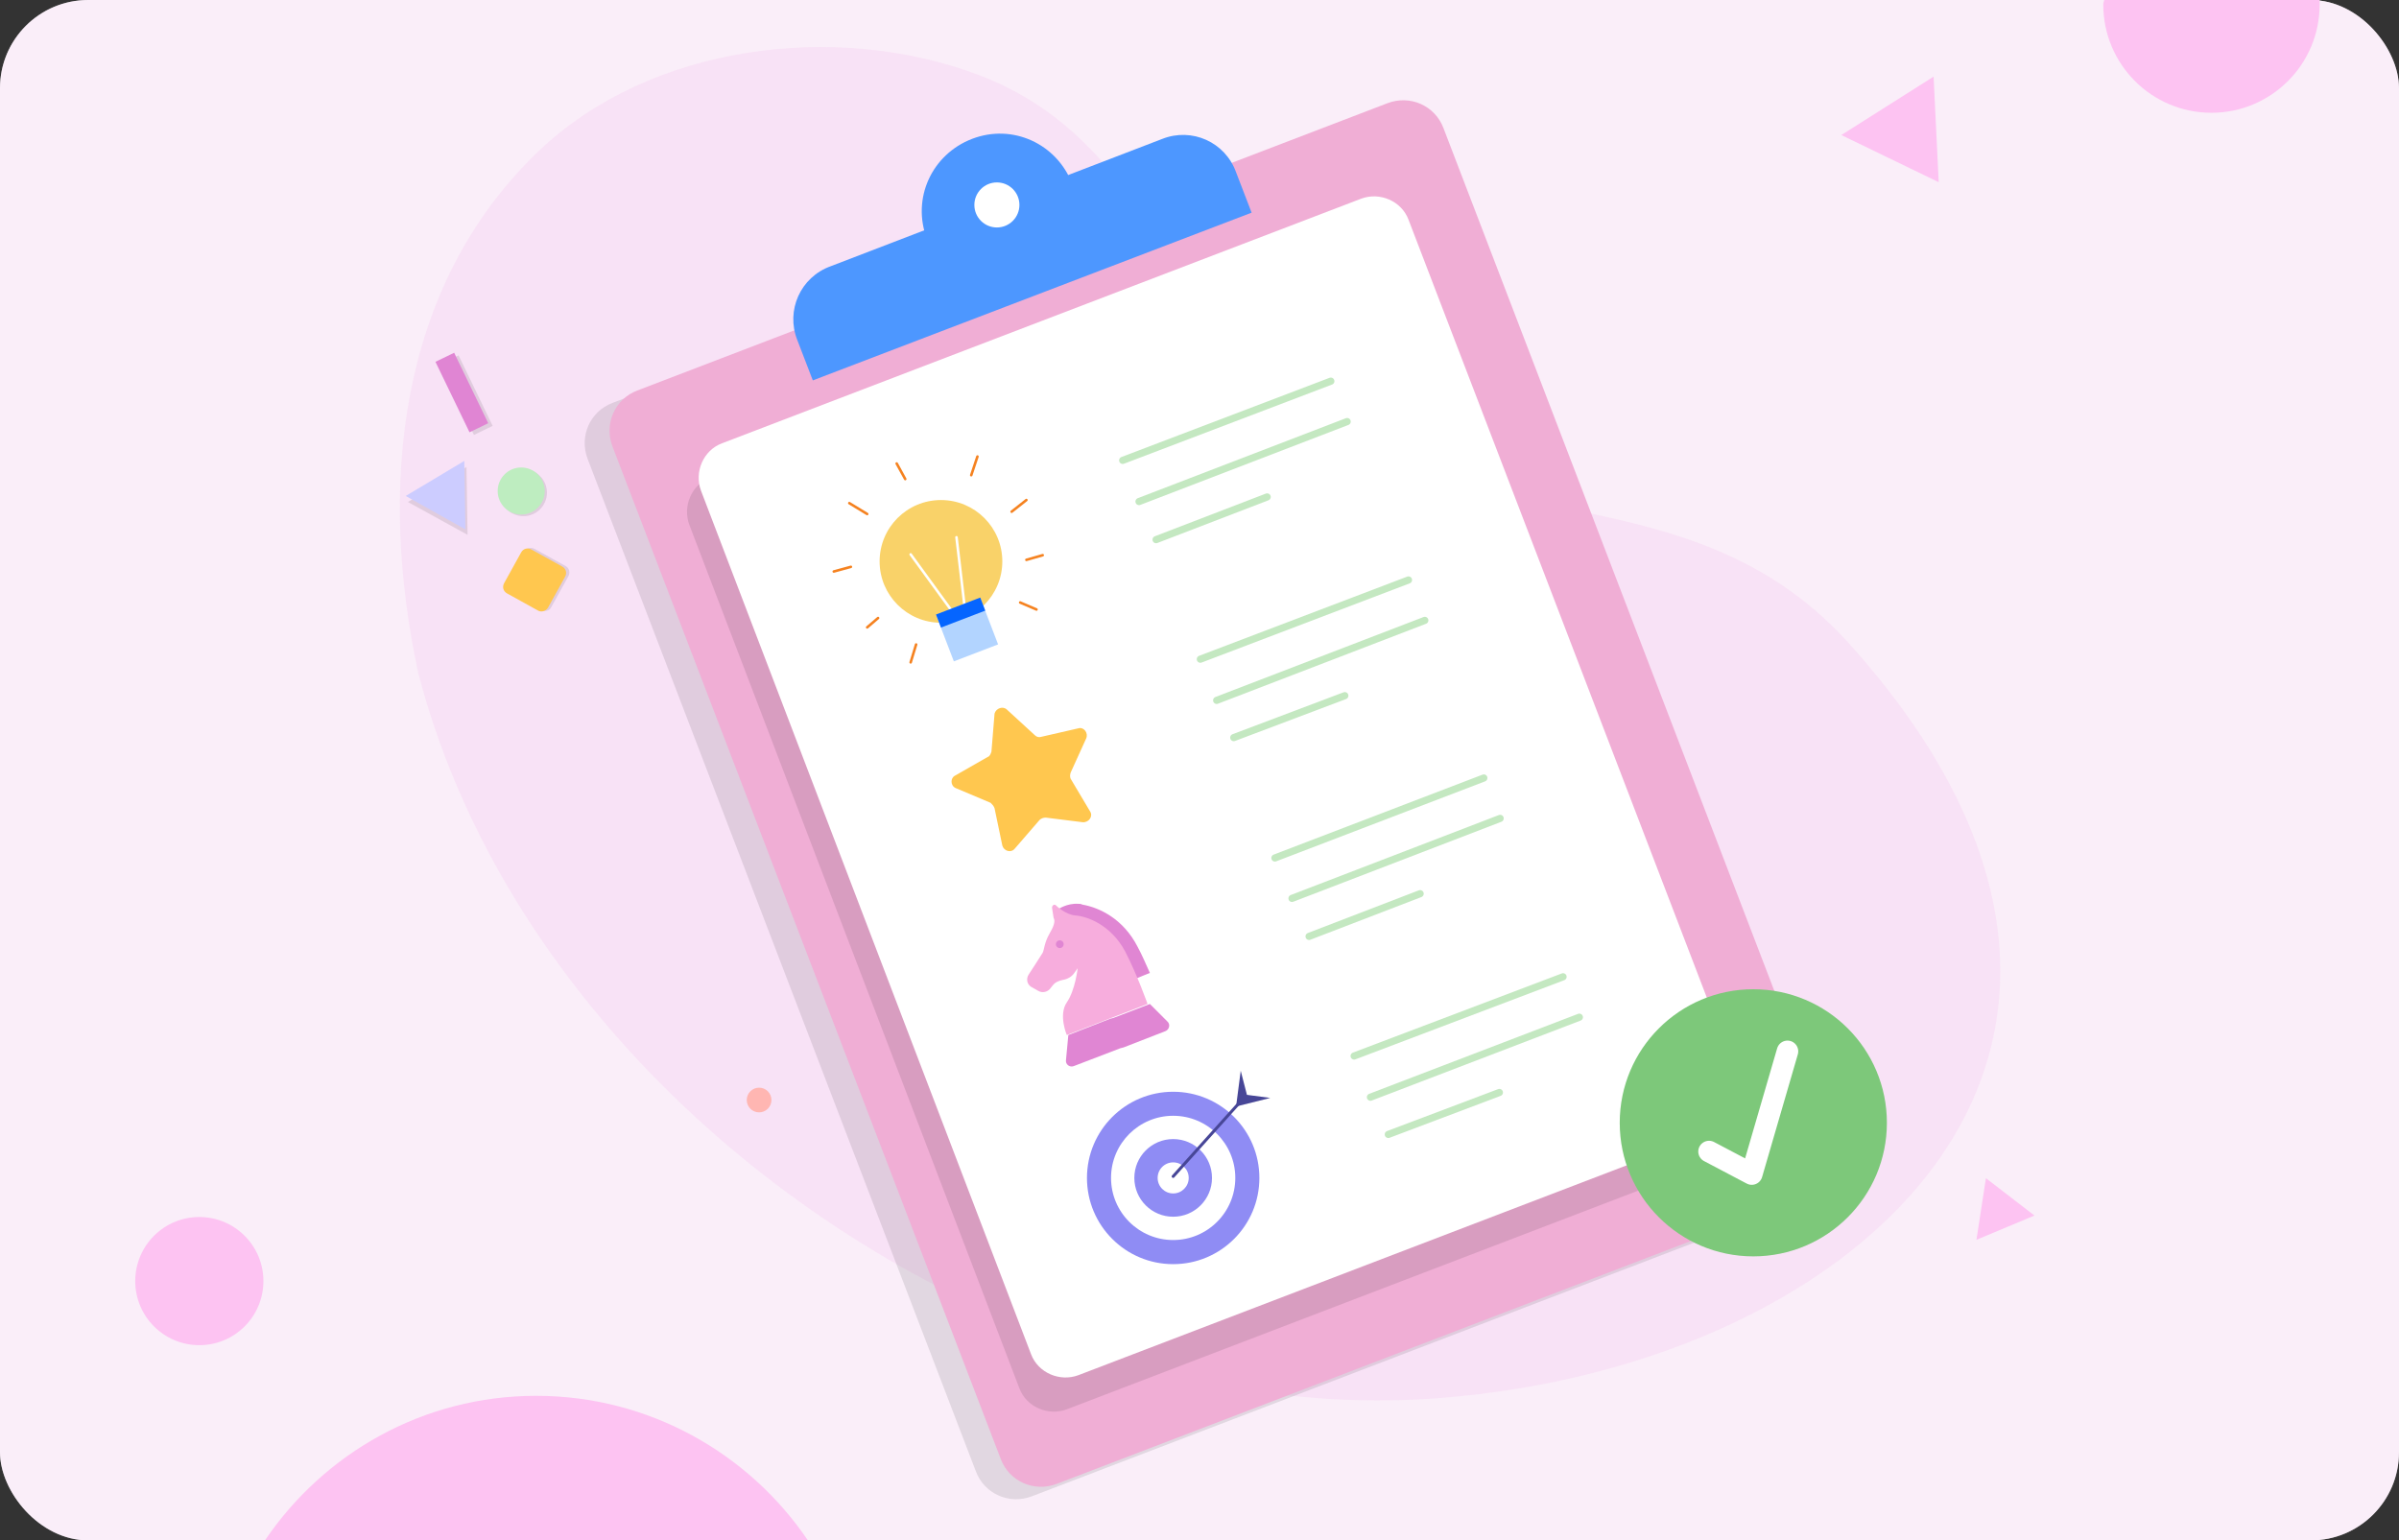 <svg width="408" height="262" viewBox="0 0 408 262" fill="none" xmlns="http://www.w3.org/2000/svg">
<rect x="0" y="0" width="408" height="262" fill="#333333" stroke="none"/>
<rect width="408" height="262" rx="15" fill="white"/>
<rect opacity="0.5" width="408" height="262" rx="15" fill="#F7DFF5"/>
<path opacity="0.3" d="M178.317 227.303C199.899 235.604 222.588 239.478 244.487 237.818C317.219 232.363 375.879 177.656 314.452 109.43C289.628 81.918 255.792 90.694 226.541 74.25C199.425 58.913 198.002 24.523 166.221 12.665C142.109 3.653 110.565 7.526 91.513 25.788C67.4 48.952 64.396 83.183 71.116 114.411C84.398 165.639 128.353 208.172 178.317 227.303Z" fill="#F4C6EF"/>
<path opacity="0.1" d="M91.993 103.716L86.78 100.83C86.129 100.458 85.942 99.713 86.315 99.062L89.201 93.849C89.573 93.197 90.318 93.011 90.969 93.383L96.182 96.269C96.834 96.641 97.02 97.386 96.648 98.038L93.762 103.251C93.483 103.902 92.645 104.089 91.993 103.716Z" fill="black"/>
<path d="M91.435 103.811L86.222 100.925C85.57 100.553 85.384 99.808 85.756 99.156L88.642 93.943C89.014 93.292 89.759 93.106 90.411 93.478L95.624 96.364C96.275 96.736 96.462 97.481 96.089 98.132L93.204 103.346C92.831 103.997 91.993 104.183 91.435 103.811Z" fill="#FFC74F"/>
<path opacity="0.1" d="M89.017 87.795C91.227 87.795 93.019 86.003 93.019 83.792C93.019 81.581 91.227 79.789 89.017 79.789C86.806 79.789 85.014 81.581 85.014 83.792C85.014 86.003 86.806 87.795 89.017 87.795Z" fill="black"/>
<path d="M88.644 87.519C90.854 87.519 92.647 85.726 92.647 83.516C92.647 81.305 90.854 79.513 88.644 79.513C86.433 79.513 84.641 81.305 84.641 83.516C84.641 85.726 86.433 87.519 88.644 87.519Z" fill="#BEEDC0"/>
<path opacity="0.1" d="M79.334 79.425L69.373 85.383L79.52 90.968L79.334 79.425Z" fill="black"/>
<path d="M78.961 78.399L69 84.357L79.147 90.036L78.961 78.399Z" fill="#CCCCFF"/>
<path opacity="0.1" d="M83.787 72.436L77.992 60.451L74.807 61.991L80.602 73.976L83.787 72.436Z" fill="black"/>
<path d="M83.035 71.985L77.24 60L74.055 61.54L79.85 73.525L83.035 71.985Z" fill="#E085D3"/>
<path d="M129.1 189.2C130.26 189.2 131.2 188.26 131.2 187.1C131.2 185.94 130.26 185 129.1 185C127.94 185 127 185.94 127 187.1C127 188.26 127.94 189.2 129.1 189.2Z" fill="#FFB6B2"/>
<path opacity="0.1" d="M303.075 205.635L175.484 254.505C171.654 255.958 167.427 254.109 165.975 250.278L99.934 78.044C98.481 74.214 100.33 69.987 104.161 68.534L231.751 19.665C235.581 18.212 239.808 20.061 241.261 23.891L307.301 196.125C308.754 199.955 306.905 204.182 303.075 205.635Z" fill="black"/>
<path d="M307.301 203.521L179.711 252.391C175.881 253.843 171.654 251.994 170.201 248.164L104.161 75.93C102.708 72.1 104.557 67.873 108.387 66.42L235.978 17.55C239.808 16.097 244.035 17.946 245.487 21.777L311.528 194.011C312.981 197.841 311 202.068 307.301 203.521Z" fill="#F0AED5"/>
<path opacity="0.1" d="M290.131 198.103L181.428 239.709C178.258 240.897 174.56 239.312 173.371 236.142L117.236 89.268C116.048 86.098 117.633 82.4 120.803 81.211L229.505 39.606C232.675 38.417 236.374 40.002 237.562 43.172L293.829 189.914C295.018 193.216 293.433 196.914 290.131 198.103Z" fill="black"/>
<path d="M292.113 192.293L183.41 233.899C180.24 235.088 176.542 233.503 175.353 230.333L119.219 83.459C118.03 80.289 119.615 76.59 122.785 75.402L231.488 33.796C234.658 32.607 238.356 34.192 239.545 37.362L295.811 184.104C297 187.406 295.415 190.973 292.113 192.293Z" fill="white"/>
<path d="M212.862 36.172L138.236 64.701L135.595 57.833C133.614 52.814 136.123 47.135 141.274 45.285L197.673 23.624C202.692 21.643 208.372 24.152 210.221 29.304L212.862 36.172Z" fill="#4D97FF"/>
<path d="M157.654 40.661C155.013 33.792 158.447 26.264 165.315 23.622C172.183 20.98 179.712 24.415 182.354 31.283" fill="#4D97FF"/>
<path d="M169.542 38.689C171.657 38.689 173.373 36.974 173.373 34.858C173.373 32.742 171.657 31.027 169.542 31.027C167.426 31.027 165.711 32.742 165.711 34.858C165.711 36.974 167.426 38.689 169.542 38.689Z" fill="white"/>
<path d="M190.938 78.304L226.335 64.832" stroke="#C4E8C1" stroke-width="1.221" stroke-miterlimit="10" stroke-linecap="round" stroke-linejoin="round"/>
<path d="M193.713 85.308L229.111 71.704" stroke="#C4E8C1" stroke-width="1.221" stroke-miterlimit="10" stroke-linecap="round" stroke-linejoin="round"/>
<path d="M196.617 91.786L215.505 84.522" stroke="#C4E8C1" stroke-width="1.221" stroke-miterlimit="10" stroke-linecap="round" stroke-linejoin="round"/>
<path d="M204.145 112.12L239.542 98.647" stroke="#C4E8C1" stroke-width="1.221" stroke-miterlimit="10" stroke-linecap="round" stroke-linejoin="round"/>
<path d="M206.92 119.124L242.318 105.52" stroke="#C4E8C1" stroke-width="1.221" stroke-miterlimit="10" stroke-linecap="round" stroke-linejoin="round"/>
<path d="M209.826 125.458L228.714 118.325" stroke="#C4E8C1" stroke-width="1.221" stroke-miterlimit="10" stroke-linecap="round" stroke-linejoin="round"/>
<path d="M216.826 145.932L252.356 132.328" stroke="#C4E8C1" stroke-width="1.221" stroke-miterlimit="10" stroke-linecap="round" stroke-linejoin="round"/>
<path d="M219.732 152.805L255.13 139.2" stroke="#C4E8C1" stroke-width="1.221" stroke-miterlimit="10" stroke-linecap="round" stroke-linejoin="round"/>
<path d="M222.637 159.269L241.524 152.005" stroke="#C4E8C1" stroke-width="1.221" stroke-miterlimit="10" stroke-linecap="round" stroke-linejoin="round"/>
<path d="M230.299 179.614L265.829 166.142" stroke="#C4E8C1" stroke-width="1.221" stroke-miterlimit="10" stroke-linecap="round" stroke-linejoin="round"/>
<path d="M233.072 186.619L268.602 173.015" stroke="#C4E8C1" stroke-width="1.221" stroke-miterlimit="10" stroke-linecap="round" stroke-linejoin="round"/>
<path d="M236.111 192.953L254.999 185.82" stroke="#C4E8C1" stroke-width="1.221" stroke-miterlimit="10" stroke-linecap="round" stroke-linejoin="round"/>
<path d="M171.258 120.706L176.013 125.065C176.277 125.329 176.674 125.461 177.07 125.329L183.41 123.876C184.334 123.612 185.127 124.668 184.731 125.593L182.089 131.404C181.957 131.801 181.957 132.197 182.089 132.461L185.391 138.009C185.919 138.801 185.259 139.858 184.202 139.858L177.862 139.065C177.466 139.065 177.07 139.197 176.806 139.461L172.579 144.348C171.919 145.141 170.73 144.745 170.466 143.82L169.145 137.48C169.013 137.084 168.749 136.82 168.485 136.556L162.541 134.046C161.616 133.65 161.616 132.329 162.409 131.933L167.956 128.763C168.353 128.631 168.485 128.234 168.617 127.838L169.145 121.366C169.409 120.442 170.598 120.045 171.258 120.706Z" fill="#FFC74F"/>
<path d="M173.502 102.479L176.276 103.668" stroke="#F58220" stroke-width="0.436" stroke-miterlimit="10" stroke-linecap="round" stroke-linejoin="round"/>
<path d="M174.561 95.223L177.335 94.431" stroke="#F58220" stroke-width="0.436" stroke-miterlimit="10" stroke-linecap="round" stroke-linejoin="round"/>
<path d="M172.051 87.032L174.561 85.051" stroke="#F58220" stroke-width="0.436" stroke-miterlimit="10" stroke-linecap="round" stroke-linejoin="round"/>
<path d="M165.18 80.823L166.236 77.652" stroke="#F58220" stroke-width="0.436" stroke-miterlimit="10" stroke-linecap="round" stroke-linejoin="round"/>
<path d="M153.953 81.48L152.5 78.838" stroke="#F58220" stroke-width="0.436" stroke-miterlimit="10" stroke-linecap="round" stroke-linejoin="round"/>
<path d="M147.482 87.427L144.443 85.577" stroke="#F58220" stroke-width="0.436" stroke-miterlimit="10" stroke-linecap="round" stroke-linejoin="round"/>
<path d="M144.709 96.413L141.803 97.206" stroke="#F58220" stroke-width="0.436" stroke-miterlimit="10" stroke-linecap="round" stroke-linejoin="round"/>
<path d="M149.334 105.121L147.484 106.706" stroke="#F58220" stroke-width="0.436" stroke-miterlimit="10" stroke-linecap="round" stroke-linejoin="round"/>
<path d="M155.804 109.621L154.879 112.659" stroke="#F58220" stroke-width="0.436" stroke-miterlimit="10" stroke-linecap="round" stroke-linejoin="round"/>
<path d="M160.03 105.92C165.793 105.92 170.465 101.248 170.465 95.485C170.465 89.722 165.793 85.051 160.03 85.051C154.267 85.051 149.596 89.722 149.596 95.485C149.596 101.248 154.267 105.92 160.03 105.92Z" fill="#F9D269"/>
<path d="M154.879 94.295L162.275 104.465" stroke="white" stroke-width="0.436" stroke-miterlimit="10" stroke-linecap="round" stroke-linejoin="round"/>
<path d="M164.125 103.801L162.672 91.386" stroke="white" stroke-width="0.436" stroke-miterlimit="10" stroke-linecap="round" stroke-linejoin="round"/>
<path d="M166.722 101.711L159.197 104.594L162.222 112.488L169.747 109.605L166.722 101.711Z" fill="#B2D4FF"/>
<path d="M166.712 101.638L159.188 104.521L160.038 106.742L167.563 103.859L166.712 101.638Z" fill="#0565FF"/>
<path d="M199.522 215.017C207.619 215.017 214.183 208.453 214.183 200.356C214.183 192.259 207.619 185.695 199.522 185.695C191.425 185.695 184.861 192.259 184.861 200.356C184.861 208.453 191.425 215.017 199.522 215.017Z" fill="#8F8CF4"/>
<path d="M199.522 210.914C205.357 210.914 210.088 206.183 210.088 200.348C210.088 194.512 205.357 189.781 199.522 189.781C193.686 189.781 188.955 194.512 188.955 200.348C188.955 206.183 193.686 210.914 199.522 210.914Z" fill="white"/>
<path d="M199.522 206.951C203.169 206.951 206.126 203.995 206.126 200.347C206.126 196.7 203.169 193.743 199.522 193.743C195.875 193.743 192.918 196.7 192.918 200.347C192.918 203.995 195.875 206.951 199.522 206.951Z" fill="#8F8CF4"/>
<path d="M199.523 202.991C200.982 202.991 202.165 201.808 202.165 200.349C202.165 198.89 200.982 197.707 199.523 197.707C198.064 197.707 196.881 198.89 196.881 200.349C196.881 201.808 198.064 202.991 199.523 202.991Z" fill="white"/>
<path d="M211.277 187.017L199.521 200.093" stroke="#474697" stroke-width="0.508" stroke-miterlimit="10" stroke-linecap="round" stroke-linejoin="round"/>
<path d="M211.011 182.125L210.219 188.202L216.031 186.748L212.068 186.22L211.011 182.125Z" fill="#474697"/>
<path d="M186.713 169.05L181.826 159.011L179.977 154.653C179.977 154.653 181.429 153.596 183.411 153.728C183.675 153.728 183.807 153.728 184.071 153.86C187.109 154.389 191.071 156.37 193.449 160.993C194.241 162.446 194.902 164.031 195.562 165.483L186.713 169.05Z" fill="#E086D3"/>
<path d="M178.523 158.744C177.598 160.329 177.598 161.518 177.334 162.046C176.938 162.707 174.957 165.744 174.957 165.744C174.428 166.537 174.693 167.594 175.617 167.99L176.542 168.518C177.202 168.914 177.995 168.782 178.523 168.254L179.051 167.594C179.448 167.065 180.108 166.801 180.768 166.669C181.561 166.537 182.221 166.141 182.617 165.612L183.278 164.688C183.278 164.688 182.882 168.386 181.429 170.499C179.976 172.613 181.429 176.047 181.429 176.047L195.165 170.763C195.165 170.763 193.448 165.876 191.335 161.782C188.825 157.159 184.731 155.838 182.882 155.706C181.165 155.574 179.58 153.989 179.58 153.989C179.315 153.725 178.919 153.989 178.919 154.385L179.183 156.102C179.58 156.763 179.051 157.819 178.523 158.744Z" fill="#F7ADDD"/>
<path d="M195.561 170.765L189.353 173.142L188.824 173.274L181.692 176.048L181.296 180.274C181.164 181.067 181.956 181.595 182.617 181.331L190.541 178.293L191.07 178.161L198.202 175.387C198.863 175.123 199.127 174.199 198.466 173.67L195.561 170.765Z" fill="#E086D3"/>
<path d="M180.239 161.258C180.603 161.258 180.899 160.963 180.899 160.598C180.899 160.233 180.603 159.938 180.239 159.938C179.874 159.938 179.578 160.233 179.578 160.598C179.578 160.963 179.874 161.258 180.239 161.258Z" fill="#E086D3"/>
<path d="M298.187 213.694C310.733 213.694 320.905 203.523 320.905 190.976C320.905 178.429 310.733 168.258 298.187 168.258C285.64 168.258 275.469 178.429 275.469 190.976C275.469 203.523 285.64 213.694 298.187 213.694Z" fill="#7DC87A"/>
<path d="M290.658 195.863L297.923 199.693L303.998 178.824" stroke="white" stroke-width="3.662" stroke-miterlimit="10" stroke-linecap="round" stroke-linejoin="round"/>
<path d="M357.707 0.785C357.707 10.899 365.903 19.182 376.104 19.182C386.218 19.182 394.501 10.986 394.501 0.785C394.501 0.523 394.501 0.262 394.501 0H357.881C357.794 0.262 357.707 0.523 357.707 0.785Z" fill="#FDC3F2"/>
<path d="M328.847 13.03L313.152 22.97L329.719 30.991L328.847 13.03Z" fill="#FDC3F2"/>
<path d="M345.999 206.749L336.135 210.875L337.747 200.394L345.999 206.749Z" fill="#FDC3F2"/>
<path d="M137.395 262H45.06C55.087 247.178 72.002 237.412 91.184 237.412C110.366 237.412 127.368 247.178 137.395 262Z" fill="#FDC3F2"/>
<path d="M33.899 207C39.918 207 44.798 211.88 44.798 217.899C44.798 223.918 39.918 228.798 33.899 228.798C27.88 228.798 23 223.918 23 217.899C23 211.88 27.88 207 33.899 207Z" fill="#FDC3F2"/>
</svg>
